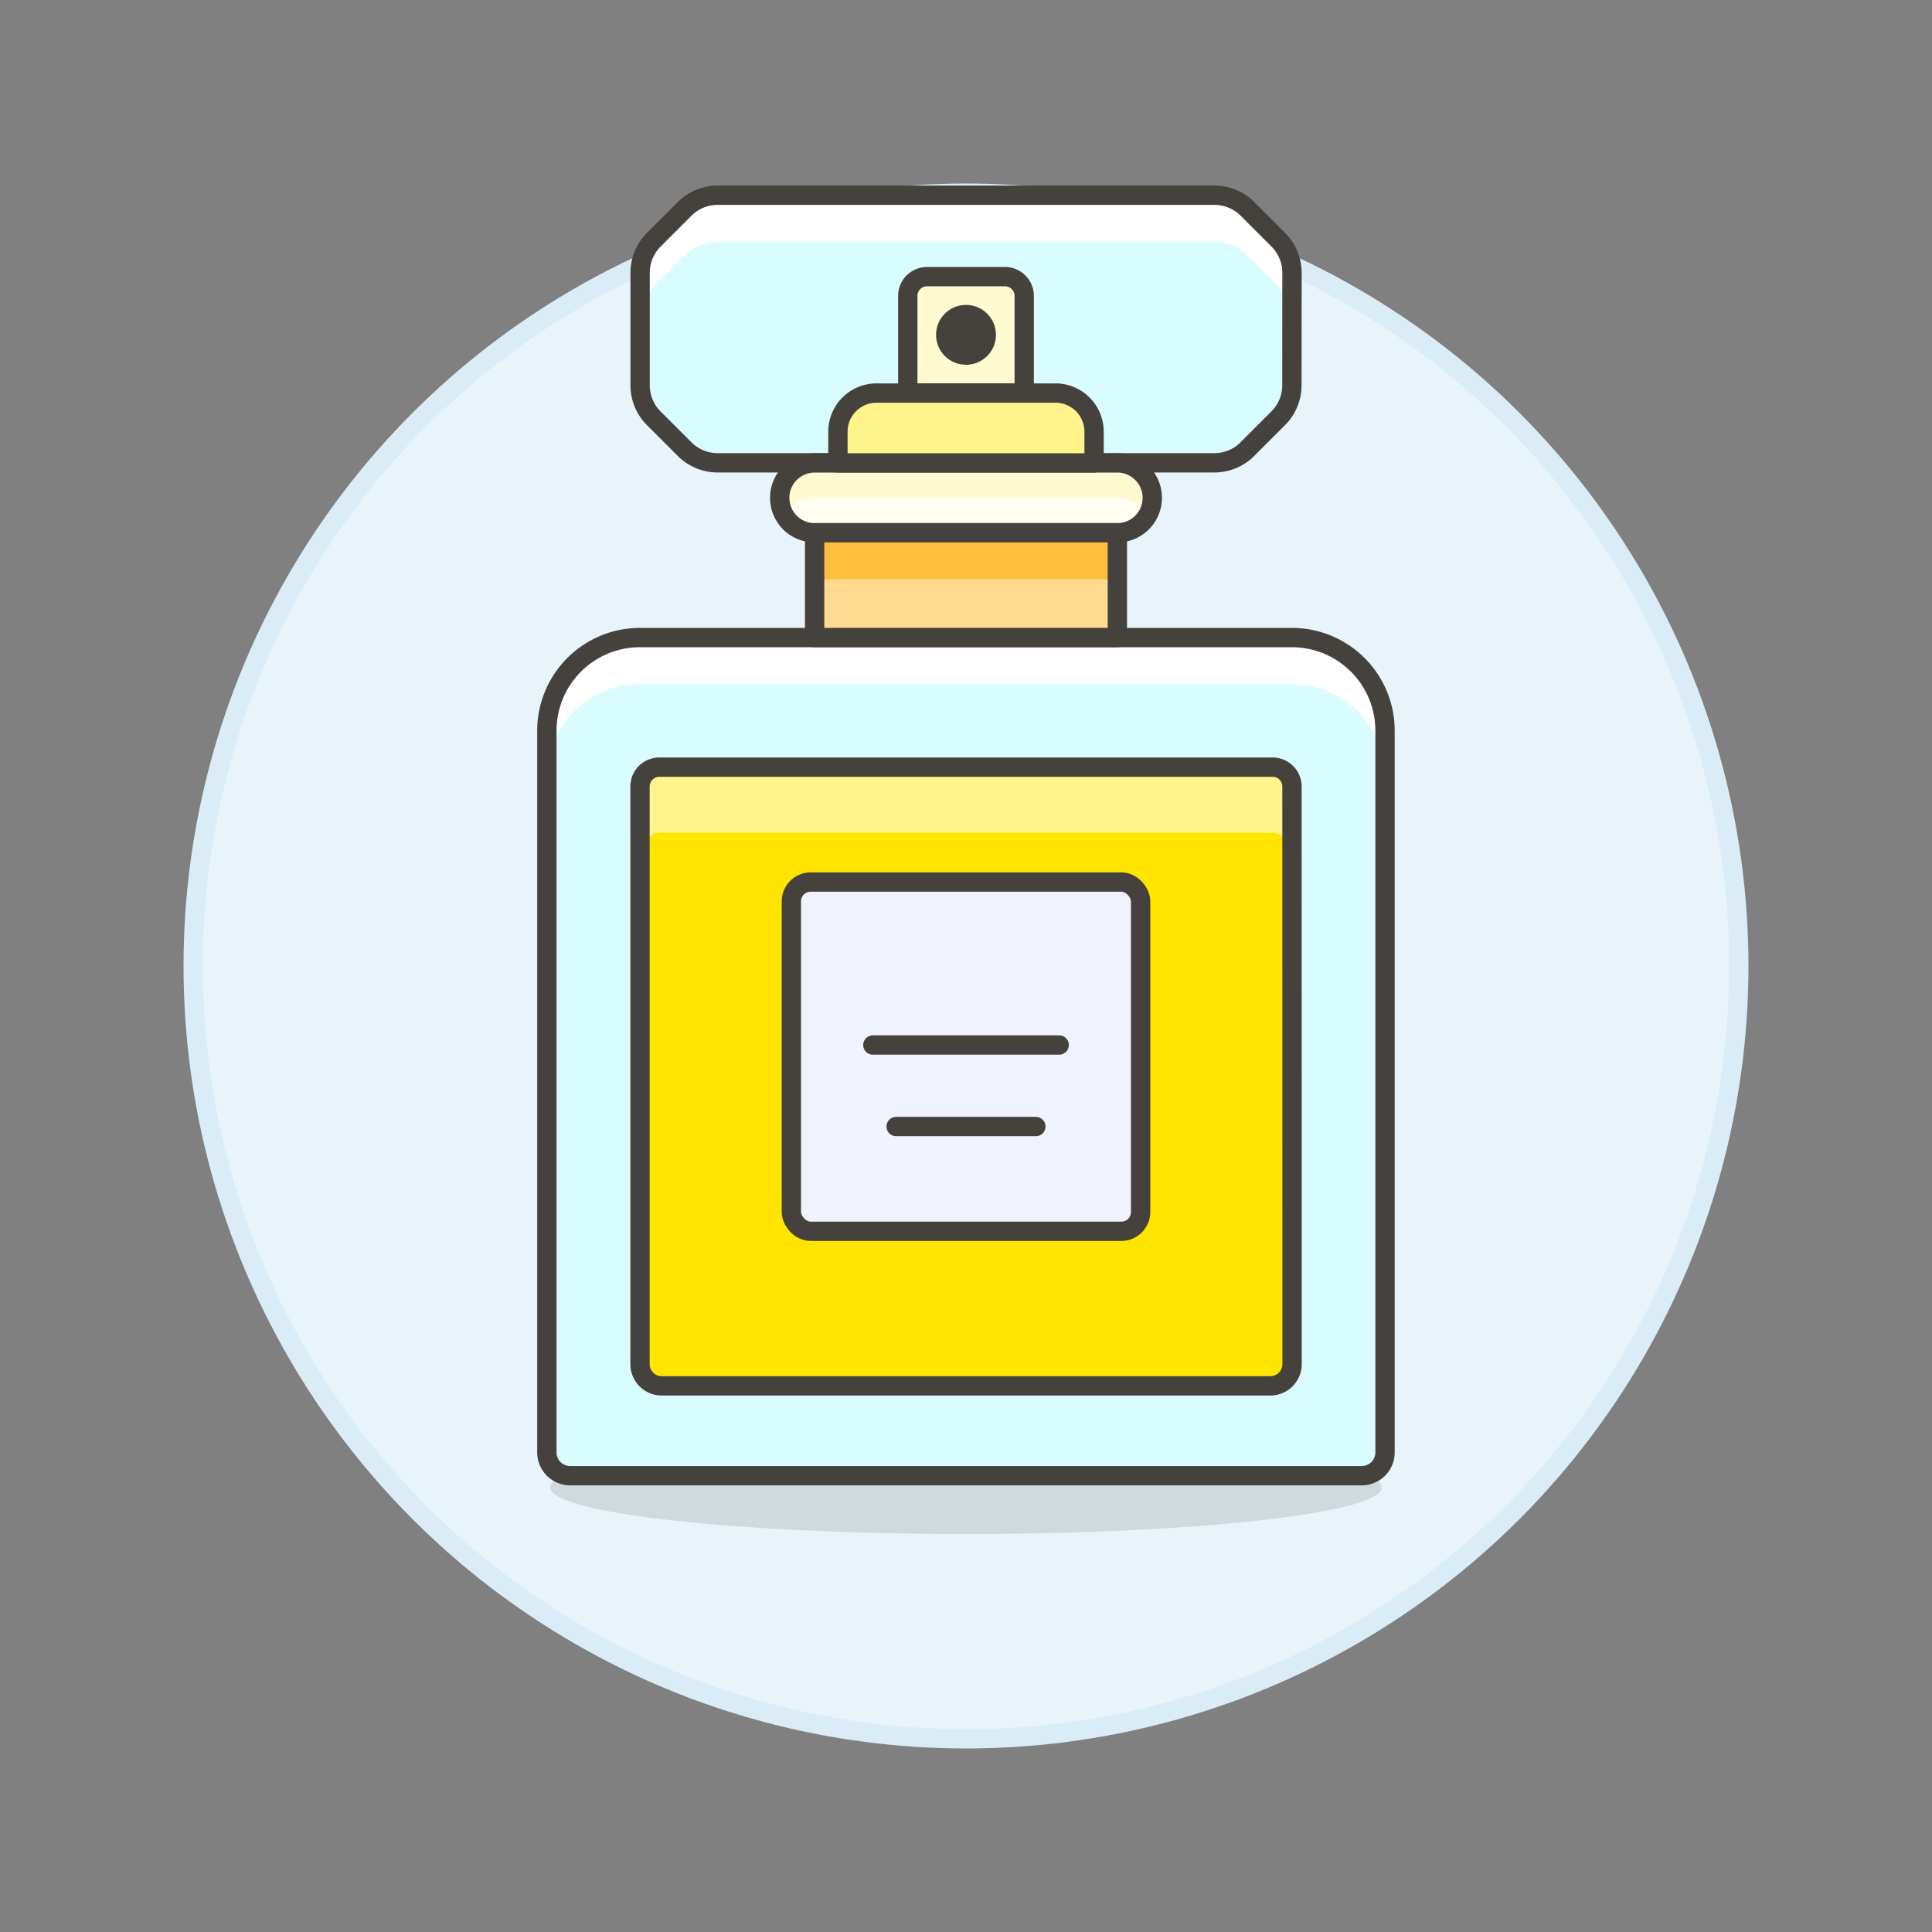 <svg xmlns="http://www.w3.org/2000/svg" viewBox="0 0 100 100"><rect x="0" y="0" width="100" height="100" fill="#808080" stroke="none"/><g class="nc-icon-wrapper"><defs/><circle class="a" cx="50" cy="50" r="40" fill="#e8f4fa" stroke="#daedf7" stroke-linecap="round" stroke-linejoin="round"/><ellipse class="b" cx="50" cy="76.99" rx="21.525" ry="2.41" fill="#45413c" opacity="0.15"/><path class="c" d="M33.127 33a4.82 4.82 0 0 0-4.821 4.821v37.361a1.206 1.206 0 0 0 1.2 1.2h40.983a1.206 1.206 0 0 0 1.2-1.2V37.82A4.82 4.82 0 0 0 66.873 33z" style="" fill="#d9fdff"/><path class="d" d="M66.873 33H33.127a4.82 4.82 0 0 0-4.821 4.821v2.41a4.82 4.82 0 0 1 4.821-4.82h33.746a4.82 4.82 0 0 1 4.821 4.82V37.82A4.82 4.82 0 0 0 66.873 33z" style="" fill="#fff"/><path class="e" d="M33.127 33a4.82 4.82 0 0 0-4.821 4.821v37.361a1.206 1.206 0 0 0 1.2 1.2h40.983a1.206 1.206 0 0 0 1.2-1.2V37.82A4.82 4.82 0 0 0 66.873 33z" stroke-linecap="round" stroke-linejoin="round" fill="none" stroke="#45413c"/><path class="f" d="M34.127 39.708a1 1 0 0 0-1 1v29.9a1.125 1.125 0 0 0 1.125 1.124h31.5a1.124 1.124 0 0 0 1.125-1.124v-29.9a1 1 0 0 0-1-1z" style="" fill="#ffe500"/><path class="c" d="M66.873 14.111a2.41 2.41 0 0 0-.706-1.7l-1.6-1.6a2.41 2.41 0 0 0-1.7-.706H37.138a2.41 2.41 0 0 0-1.7.706l-1.6 1.6a2.41 2.41 0 0 0-.706 1.7v5.838a2.41 2.41 0 0 0 .706 1.7l1.6 1.6a2.41 2.41 0 0 0 1.7.706h25.724a2.41 2.41 0 0 0 1.7-.706l1.6-1.6a2.41 2.41 0 0 0 .706-1.7z" style="" fill="#d9fdff"/><path class="d" d="M66.873 14.111a2.41 2.41 0 0 0-.706-1.7l-1.6-1.6a2.41 2.41 0 0 0-1.7-.706H37.138a2.41 2.41 0 0 0-1.7.706l-1.6 1.6a2.41 2.41 0 0 0-.706 1.7v4.219c0-.64.254-3.06.706-3.513l1.6-1.6a2.407 2.407 0 0 1 1.7-.707h25.724a2.407 2.407 0 0 1 1.7.707l1.6 1.6c.452.453.706 2.873.706 3.513z" style="" fill="#fff"/><path class="e" d="M66.873 14.111a2.41 2.41 0 0 0-.706-1.7l-1.6-1.6a2.41 2.41 0 0 0-1.7-.706H37.138a2.41 2.41 0 0 0-1.7.706l-1.6 1.6a2.41 2.41 0 0 0-.706 1.7v5.838a2.41 2.41 0 0 0 .706 1.7l1.6 1.6a2.41 2.41 0 0 0 1.7.706h25.724a2.41 2.41 0 0 0 1.7-.706l1.6-1.6a2.41 2.41 0 0 0 .706-1.7z" stroke-linecap="round" stroke-linejoin="round" fill="none" stroke="#45413c"/><path class="g" d="M33.127 44.229a1.124 1.124 0 0 1 1.125-1.129h31.5a1.125 1.125 0 0 1 1.125 1.125v-3.517a1 1 0 0 0-1-1h-31.75a1 1 0 0 0-1 1z" style="" fill="#fff48c"/><rect class="h" x="40.961" y="45.654" width="18.078" height="18.078" rx="1" stroke-linecap="round" stroke-linejoin="round" stroke="#45413c" fill="#f0f2ff"/><path class="i" d="M59.642 25.768a1.809 1.809 0 0 1-1.808 1.808H42.166a1.808 1.808 0 0 1 0-3.616h15.668a1.808 1.808 0 0 1 1.808 1.808z" style="" fill="#fffef2"/><path class="j" d="M42.166 25.768h15.668a1.806 1.806 0 0 1 1.565.9 1.807 1.807 0 0 0-1.565-2.712H42.166a1.807 1.807 0 0 0-1.566 2.716 1.806 1.806 0 0 1 1.566-.904z" style="" fill="#fffacf"/><path class="e" d="M59.642 25.768a1.809 1.809 0 0 1-1.808 1.808H42.166a1.808 1.808 0 0 1 0-3.616h15.668a1.808 1.808 0 0 1 1.808 1.808z" stroke-linecap="round" stroke-linejoin="round" fill="none" stroke="#45413c"/><path class="k" d="M42.166 27.576h15.668v5.423H42.166z" style="" fill="#ffda8f"/><path class="l" d="M42.166 27.576h15.668v2.41H42.166z" style="" fill="#ffbe3d"/><path class="e" d="M42.166 27.576h15.668v5.423H42.166z" stroke-linecap="round" stroke-linejoin="round" fill="none" stroke="#45413c"/><path class="m" d="M52.013 14.318h-4.026a1 1 0 0 0-1 1v5.026h6.026v-5.026a1 1 0 0 0-1-1z" stroke-linecap="round" stroke-linejoin="round" stroke="#45413c" fill="#fffacf"/><circle class="n" cx="50" cy="17.331" r="1.05" stroke-linecap="round" stroke-linejoin="round" fill="#45413c" stroke="#45413c"/><path class="e" d="M46.384 58.309h7.232" stroke-linecap="round" stroke-linejoin="round" fill="none" stroke="#45413c"/><path class="e" d="M45.179 54.09h9.642" stroke-linecap="round" stroke-linejoin="round" fill="none" stroke="#45413c"/><path class="o" d="M56.629 23.96H43.371v-1.616a2 2 0 0 1 2-2h9.258a2 2 0 0 1 2 2z" stroke-linecap="round" stroke-linejoin="round" stroke="#45413c" fill="#fff48c"/><path class="p" d="M66.873 40.708a1 1 0 0 0-1-1H34.127a1 1 0 0 0-1 1v29.9a1.125 1.125 0 0 0 1.125 1.124h31.5a1.125 1.125 0 0 0 1.125-1.124z" fill="none" stroke="#45413c" stroke-miterlimit="10"/></g></svg>